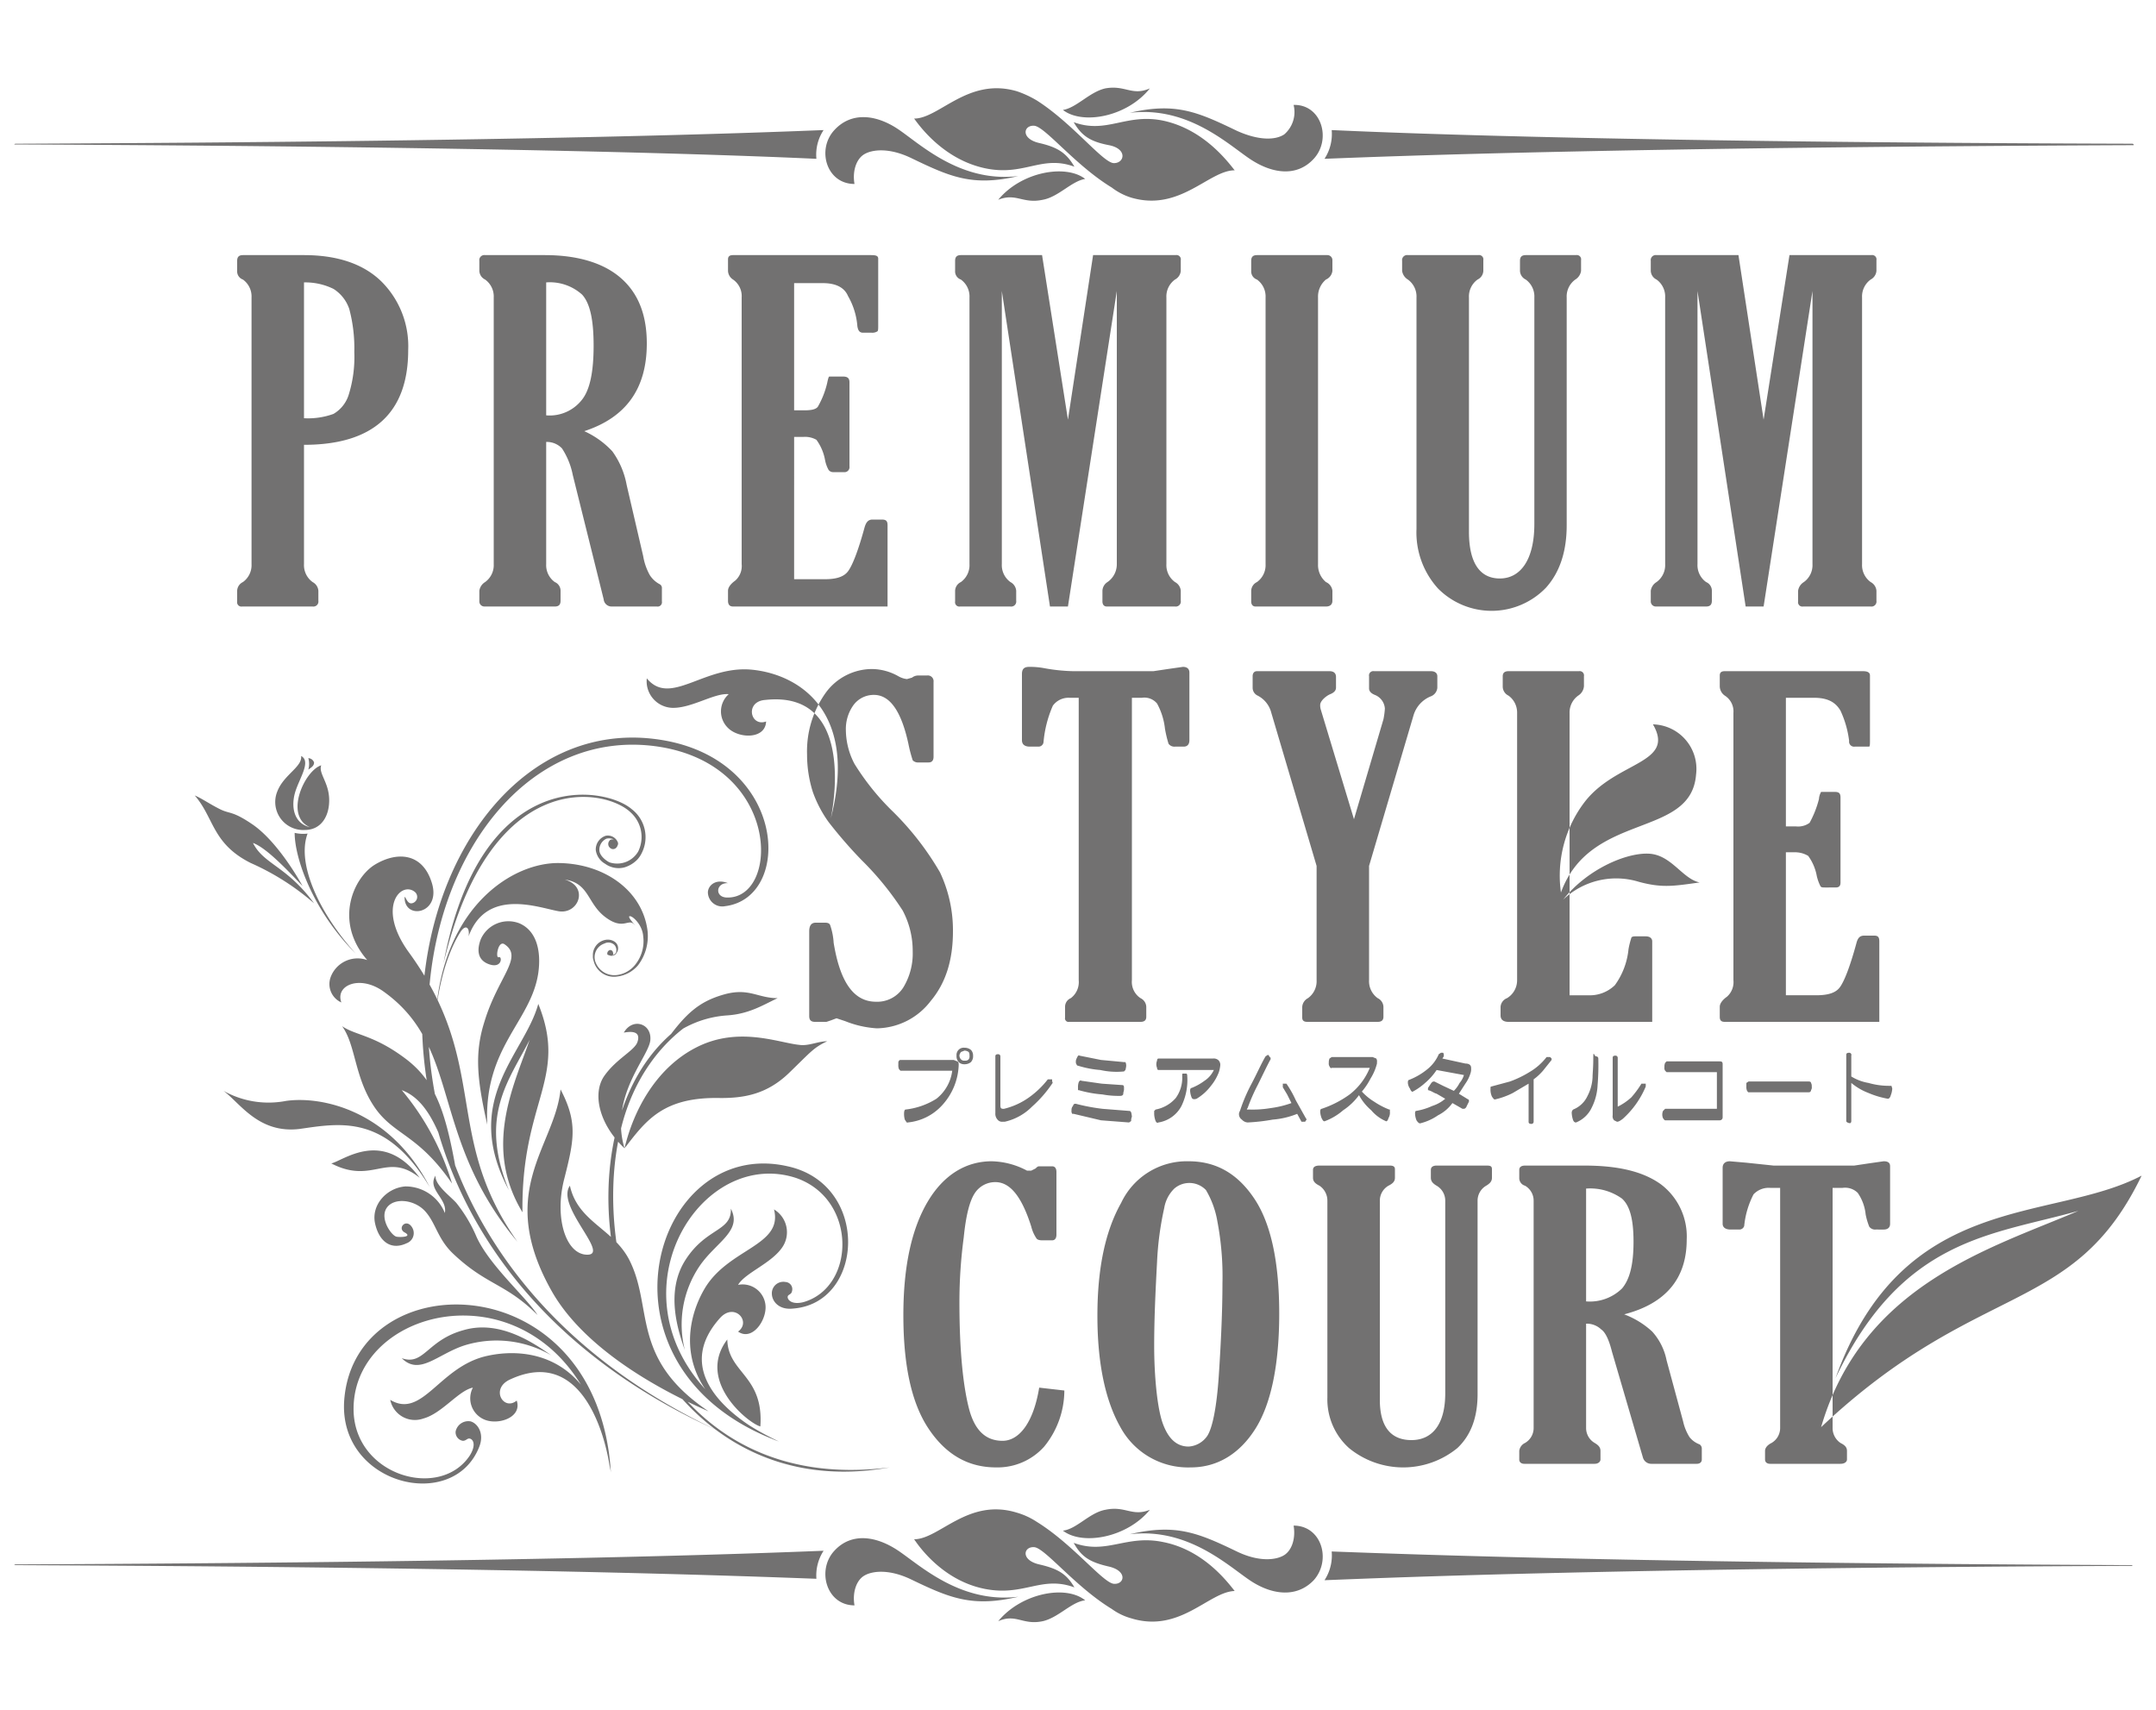 <svg id="PSC" xmlns="http://www.w3.org/2000/svg" viewBox="0 0 300 237.9"><defs><style>.cls-1{fill:#727171;}</style></defs><title>アートボード 1</title><path class="cls-1" d="M148.1,193.5a12.4,12.4,0,0,1-2.8,7.8,8.7,8.7,0,0,1-6.7,2.9c-3.9,0-7-1.8-9.4-5.4s-3.5-8.9-3.5-15.8,1.2-12.1,3.4-15.8,5.3-5.6,8.9-5.6a10.9,10.9,0,0,1,4.9,1.3h.6l.6-.3c.2-.2.3-.3.5-.3h1.8c.4,0,.6.3.6.8v8.7c0,.5-.2.8-.6.8H145c-.4,0-.7-.1-.8-.3a5,5,0,0,1-.7-1.6c-1.3-4.1-2.9-6.2-5-6.2a3.4,3.4,0,0,0-2.9,1.6c-.7,1.1-1.2,3.1-1.5,6.1a68,68,0,0,0-.6,9c0,6.7.5,11.5,1.3,14.7s2.4,4.6,4.7,4.6,4.3-2.5,5.1-7.4Zm17.6,10.7a10.7,10.7,0,0,1-9.8-5.6c-2.1-3.7-3.2-8.9-3.2-15.5s1.1-11.8,3.3-15.7a10.1,10.1,0,0,1,9.4-5.8c3.9,0,6.9,1.8,9.2,5.3s3.4,8.9,3.4,15.9-1.1,12.5-3.3,16S169.4,204.2,165.7,204.2Zm-.3-2.9a3.4,3.4,0,0,0,2.6-1.5c.7-1.1,1.3-3.9,1.6-8.5s.5-8.9.5-12.7a40.7,40.7,0,0,0-.7-8.6,12.7,12.7,0,0,0-1.6-4.4,3.2,3.2,0,0,0-4.4-.2,4.9,4.9,0,0,0-1.4,2.7,43.4,43.4,0,0,0-1,7.5c-.2,3.8-.4,7.7-.4,11.7s.4,8.6,1.2,10.8S163.8,201.3,165.4,201.3Zm40.2-7.3c0,3.2-.9,5.7-2.8,7.5a11.9,11.9,0,0,1-15.1,0,9.1,9.1,0,0,1-3-7V167.1a2.5,2.5,0,0,0-1.1-2.1c-.6-.3-.9-.6-.9-1.1v-1.1q0-.6.9-.6h9.8c.4,0,.7.1.7.5v1.2c0,.5-.3.8-.9,1.1a2.4,2.4,0,0,0-1.2,2.1v27.7c0,3.7,1.5,5.6,4.4,5.6s4.7-2.2,4.7-6.5V167.1a2.4,2.4,0,0,0-1.2-2.1c-.5-.3-.8-.6-.8-1.1v-1.1c0-.4.3-.6.8-.6h7c.5,0,.7.1.7.5v1.2c0,.5-.3.8-.8,1.1a2.4,2.4,0,0,0-1.2,2.1Zm15.1-9.8v14.5a2.4,2.4,0,0,0,1.2,2.1c.5.3.8.6.8,1.1v1.2c0,.3-.3.6-.8.6h-9.8c-.4,0-.7-.2-.7-.6v-1.2a1.4,1.4,0,0,1,.8-1.1,2.4,2.4,0,0,0,1.2-2.1V167.1a2.4,2.4,0,0,0-1.2-2.1,1.1,1.1,0,0,1-.8-1v-1.2c0-.4.3-.6.8-.6h8.3c4.6,0,8.1.8,10.6,2.6a9.1,9.1,0,0,1,3.6,7.7c0,5.4-2.9,8.9-8.7,10.4a11.9,11.9,0,0,1,3.9,2.4,8.4,8.4,0,0,1,2,4l2.3,8.5a6.9,6.9,0,0,0,.9,2.2,3.2,3.2,0,0,0,1.4,1,.7.7,0,0,1,.3.6v1.5c0,.4-.3.6-.7.6h-6.3a1.2,1.2,0,0,1-1.2-.9l-4.3-14.7c-.4-1.6-.9-2.7-1.5-3.1A2.9,2.9,0,0,0,220.7,184.2Zm0-18.8v15.7a6.4,6.4,0,0,0,5-1.8c1.1-1.3,1.6-3.4,1.6-6.5s-.5-5-1.6-6A7.6,7.6,0,0,0,220.7,165.4Zm34.3-.1v33.4a2.5,2.5,0,0,0,1.1,2.1c.6.3.9.6.9,1.1v1.2c0,.3-.3.6-.9.6h-9.8c-.4,0-.7-.2-.7-.6v-1.2c0-.4.3-.8.9-1.1a2.4,2.4,0,0,0,1.2-2.1V165.3h-1.4a2.9,2.9,0,0,0-2.3.9,12.1,12.1,0,0,0-1.3,4.4.7.7,0,0,1-.7.5h-1.2c-.7,0-1.1-.3-1.1-.8v-7.8c0-.6.4-.9,1-.9l2.3.2,3.8.4H258l2-.3,2.1-.3c.6,0,.9.2.9.7v8c0,.5-.3.8-.9.8H261a1,1,0,0,1-.9-.4,9.4,9.4,0,0,1-.5-1.7,6.4,6.4,0,0,0-1.1-3,2.5,2.5,0,0,0-2.1-.7ZM145.1,27.8c2.2-.4,4-2.6,5.9-2.9-2.7-2.1-8.9-1-12.1,2.9C141.4,26.8,142.3,28.4,145.1,27.8Zm-29-9.7c-2.5,2.7-1.1,7.5,2.8,7.5-.3-1.7.2-3.4,1.3-4.1s3.5-1,6.6.5c5.4,2.6,8.5,4,14.9,2.5-8.3,1-14-4.8-17-6.7S118.4,15.6,116.1,18.1Zm45.8-1.3c-5.2-1.1-7.9,1.9-12.5.2,1.1,1.9,2.3,2.7,4.9,3.2s2.2,2.5.7,2.5-5.7-5.5-10.7-8.7a14.3,14.3,0,0,0-2.8-1.3c-6.8-2-10.8,3.8-14.3,3.8,1,1.4,4.3,5.7,9.8,6.9s7.9-1.9,12.5-.2c-1.1-1.9-2.3-2.7-4.9-3.3s-2.2-2.5-.7-2.4,5.7,5.5,10.8,8.6a8.7,8.7,0,0,0,2.7,1.4c6.8,2,10.8-3.8,14.4-3.8C170.7,22.3,167.4,18,161.9,16.8Zm-8.1-4.5c-2.2.5-4,2.7-5.9,3,2.7,2.1,8.9,1,12.1-3C157.5,13.4,156.6,11.8,153.8,12.3Zm29,9.8c2.5-2.7,1.1-7.6-2.8-7.5a4.1,4.1,0,0,1-1.3,4.1c-1.2.8-3.5.9-6.6-.5-5.4-2.6-8.5-4-14.9-2.5,8.3-1,14,4.7,17,6.6S180.5,24.6,182.8,22.1Zm-68.2-4c-10.1.4-41.1,1.6-112.4,1.9,0,0-.2,0-.2.1h.2c69.2.3,100.5,1.5,111.4,2A6.2,6.2,0,0,1,114.6,18.1ZM296.7,20c-69.2-.2-100.5-1.4-111.4-1.9a6.3,6.3,0,0,1-1,4c10.1-.4,41.1-1.6,112.4-1.9h.2C296.9,20,296.7,20,296.7,20ZM145.1,225.6c2.2-.5,4-2.7,5.9-2.9-2.7-2.2-8.9-1-12.1,2.9C141.4,224.5,142.3,226.2,145.1,225.6Zm-29-9.8c-2.5,2.7-1.1,7.6,2.8,7.6-.3-1.7.2-3.4,1.3-4.1s3.5-1,6.6.5c5.4,2.6,8.5,3.9,14.9,2.4-8.3,1-14-4.7-17-6.6S118.4,213.3,116.1,215.8Zm45.8-1.2c-5.2-1.1-7.9,1.8-12.5.1,1.1,2,2.3,2.7,4.9,3.3s2.2,2.5.7,2.4-5.7-5.5-10.7-8.6a10.2,10.2,0,0,0-2.8-1.3c-6.8-2.1-10.8,3.7-14.3,3.7,1,1.5,4.3,5.8,9.8,6.9s7.9-1.9,12.5-.2c-1.1-1.9-2.3-2.6-4.9-3.2s-2.2-2.5-.7-2.4,5.7,5.5,10.8,8.6a8.4,8.4,0,0,0,2.7,1.3c6.8,2.1,10.8-3.7,14.4-3.8C170.7,220,167.4,215.7,161.9,214.6Zm-8.1-4.5c-2.2.4-4,2.7-5.9,2.9,2.7,2.1,8.9,1,12.1-2.9C157.5,211.1,156.6,209.5,153.8,210.1Zm29,9.8c2.5-2.8,1.1-7.6-2.8-7.6.3,1.7-.2,3.4-1.3,4.1s-3.5,1-6.6-.5c-5.4-2.6-8.5-3.9-14.9-2.4,8.3-1,14,4.7,17,6.6S180.5,222.3,182.8,219.9Zm-68.2-4.1c-10.1.4-41.1,1.6-112.4,1.9,0,0-.2,0-.2.1h.2c69.2.3,100.5,1.5,111.4,1.9A6.3,6.3,0,0,1,114.6,215.8Zm182.1,2c-69.2-.3-100.5-1.5-111.4-1.9a6.3,6.3,0,0,1-1,4c10.1-.4,41.1-1.7,112.4-2h0ZM108.4,200.6c-27.8-13.1-13.3-41.7,2.3-36.7,8.6,2.9,8.4,15.2,1.1,17.3-1.6.4-2.2-.3-2.2-.7s.5-.3.6-.8a1,1,0,0,0-.9-1.3,1.6,1.6,0,0,0-1.9,1.6c0,1.1,1,2.3,2.9,2.1,10-.7,10.8-17.3-.7-19.8C90.8,158,81.1,190.5,108.4,200.6ZM60.7,140.4c.8-6.1,2.5-9.3,3.3-10.6s1.4-.7,1.2.5c2.5-6.8,9.7-4,12.5-3.5s4.3-3.4.9-4.4c3.4.5,3.1,3.3,5.6,5.2s3.2.2,4,1-1-1-.6-1.1,1.8,1.2,1.9,2.8a5.2,5.2,0,0,1-1,3.8,3.9,3.9,0,0,1-2.8,1.6,2.8,2.8,0,0,1-2.9-2,2,2,0,0,1,1.3-2.4,1.2,1.2,0,0,1,1.4.2,1.1,1.1,0,0,1,.2,1.1,1.5,1.5,0,0,1-.6.4c.2-.1.3-.2.2-.4a.4.4,0,0,0-.4-.4.5.5,0,0,0-.4.5c0,.1,0,.1.1.2h.1a.8.8,0,0,0,1.1-.3,1.1,1.1,0,0,0-.2-1.5,1.7,1.7,0,0,0-1.4-.3,2.1,2.1,0,0,0-1.4,1,2.1,2.1,0,0,0-.3,1.2,1.7,1.7,0,0,0,.1.7,2.9,2.9,0,0,0,3.2,2.2,4.5,4.5,0,0,0,3-1.6,6.7,6.7,0,0,0,1.3-4.8c-.7-5.5-5.9-9.3-12.3-9.4S62,126,60.7,140.4Zm39,58.6c-61.2-28.9-42.9-100.3-8.1-95.1,17.1,2.6,16.9,21.1,9.6,21-1.8,0-1.6-2.1.1-2-1.8-.7-2.8.4-2.8,1.3a2,2,0,0,0,2.4,1.9c9.7-1.2,8.6-21.2-10.1-23.3C55.7,98.8,37.6,170.9,99.7,199ZM41.9,105.2c.2,1.5-2.4,2.6-3.3,4.9a3.9,3.9,0,0,0,3.8,5.4c2.4,0,3.5-2.1,3.4-4.4s-1.5-3.5-1.1-4.6c-2.3.7-5.2,7-1.6,8.6-2.1-.5-2.6-2.6-2.1-4.6S43.4,106,41.9,105.2Zm1.8.9a.9.9,0,0,0-.8-.6,2.9,2.9,0,0,1,0,1.6C43.3,106.8,43.7,106.6,43.7,106.1ZM106,138.9c-3.7-.2-16.4,2.2-20.3,18.6-5.2,21.7,9.3,51.9,38.1,46.7-32.3,4.1-42-28.7-37.4-47.1,3.5-14.4,15.8-18.9,17.6-16.4A4.3,4.3,0,0,1,106,138.9Zm-7.4,57.5c-11-7.4-7.6-14.5-11.1-21.2-2.3-4.3-7.1-5.2-8.2-10.2-2,2.8,5.5,9.5,2.5,9.6s-4.7-5-3.3-10.5,1.9-7.9-.5-12.5c-.8,8-9.2,14.2-1.1,28.3C80.8,186.6,89.2,192.3,98.6,196.4ZM70.8,165.6c-4.2-10.3,0-15.2,2.9-20.9-2.2,6.4-6.5,14.9-1,24-.2-15.5,6.4-18.6,2.2-29C73,146.7,64.1,153,70.8,165.6Zm184.6,26.2c9.3-19.6,21.8-19.9,33.8-23.3-12.1,5.2-30,10.2-35.8,30.1,22-20.7,35.1-15.3,44.6-35C285.4,170.2,264.8,165.6,255.4,191.8ZM67.8,156.5c-.5-10.8,6.1-14.3,7.1-21.1.4-2.8-.1-5.8-2.6-6.9a4.2,4.2,0,0,0-5.4,2.2c-.5,1.3-.6,2.9,1.2,3.5s1.8-1.2,1.3-1-.1-2.4.8-1.8c2.7,1.8-.9,4.5-2.8,10.8C66,146.6,66.4,150.3,67.8,156.5Zm32.4,26.9c2-2.2,4.4.5,2.5,1.9,2,1.4,4.1-1.7,3.8-3.8a3.2,3.2,0,0,0-3.8-2.7c1-1.7,4.7-3,6.2-5.3a3.7,3.7,0,0,0-1.2-5.2c1.3,5.1-6.4,5.4-9.7,11.1s-4,15.5,10.1,21.1C105.4,199.3,92.2,192.3,100.2,183.4Zm1,3c-4.4,5.8,3,11.7,4.6,12.1C106.3,191.4,101.3,191.1,101.2,186.4Zm-5.9,1.5a14.5,14.5,0,0,1,2.1-11.8c2.3-3.3,5.9-4.8,4.3-7.9.1,3.2-3.4,2.6-6.3,7.1S94.4,185.3,95.3,187.9Zm-47.4,6.9c-.9,11.8,15.2,15.8,18.8,6.5.7-1.8-.2-3.2-1.2-3.5a1.8,1.8,0,0,0-2.1,1.4,1.2,1.2,0,0,0,1,1.3c.5,0,.6-.4,1-.3s.9.8,0,2.3c-4.1,6.3-16,2.9-16.2-6.2-.3-16.3,31.3-21.8,35.8,8.6C83.2,175.8,49.4,175.6,47.9,194.8Zm37,9.8c-1.2-15.2-10.6-17.4-17.2-15.9s-8.9,8.8-13.4,6.1a3.5,3.5,0,0,0,4.6,2.6c2.6-.7,4.9-3.9,6.9-4.3a3.2,3.2,0,0,0,1.5,4.4c1.9.9,5.4-.2,4.6-2.6-1.8,1.5-3.7-1.6-1-2.9C81.7,186.9,84.6,201.7,84.9,204.6Zm30.7-90.7c3.8-14.7-4.2-20-10.9-20.7S93.3,98.4,90,94.4a3.7,3.7,0,0,0,3.5,4.1c2.7.1,5.9-2.1,7.9-1.9a3.2,3.2,0,0,0-.1,4.7c1.5,1.5,5.2,1.6,5.3-.9-2.2.8-3-2.8-.1-3C118.5,96.1,116.2,111,115.6,113.9ZM64.5,185.1c-5.1,1.4-5.5,5-8.6,3.9,2.5,2.5,5-.6,8.8-1.8a15.1,15.1,0,0,1,12,1.4C74.4,187,69.6,183.6,64.5,185.1Zm35.8-32.3c3.2,0,6.4-.5,9.5-3.5s3.4-3.5,5.3-4.4c-1.3,0-2.6.7-3.9.5-2.9-.3-8.4-2.6-14.2.3s-8.9,9-10.1,14.1C89.9,155.9,92.3,152.6,100.3,152.8Zm-7.6-8a14.4,14.4,0,0,1,8.5-3.5c3-.2,4.9-1.4,7-2.4-2.8,0-4-1.5-7.5-.5S95.4,141.1,92.7,144.8Zm-2.2-.2c.1-2.2-2.5-3-3.7-.9,1.6-.3,2.3.1,1.9,1.3s-2.9,2.3-4.6,4.7-.8,6.7,2.8,10.1C84.7,152.4,90.5,146.9,90.5,144.6ZM61.7,134.1c6.6-27.6,22.7-24.4,26.1-21a4.6,4.6,0,0,1,1,5.4,3.4,3.4,0,0,1-4,1.5c-.6-.3-1.4-1-1.4-1.7a1.7,1.7,0,0,1,1-1.6,1.7,1.7,0,0,1,1,.1c-.2,0-.5,0-.6.2a.7.7,0,0,0,.1,1,.6.6,0,0,0,.9-.1c.1-.1.1-.2.2-.4v-.2a1.5,1.5,0,0,0-1.7-1,2,2,0,0,0-1.4,2,2.6,2.6,0,0,0,1.3,1.9,3.2,3.2,0,0,0,2.7.5,4.2,4.2,0,0,0,1.7-1,3.6,3.6,0,0,0,.7-1,4.9,4.9,0,0,0-1.4-6.1C84.2,109.4,66.9,106.4,61.7,134.1ZM72,172.8c-10.5-14.9-3.7-24.7-15.2-40.4-4.4-6.2-1-9.8.9-8.3a.9.9,0,0,1-.4,1.6c-.6.1-.8-.8-1-.9-.1,3.3,5.1,2.4,3.8-1.9s-4.9-4.4-7.9-2.6-5.8,7.9-1.1,13.3A4,4,0,0,0,46,136a2.8,2.8,0,0,0,1.5,3.5c-.9-2.4,2.6-3.9,5.9-1.5C64.3,145.8,59.7,158.1,72,172.8ZM42.8,116a5.3,5.3,0,0,1-1.8-.1c0,3.5,2.5,10.8,8.5,16.8C44.6,127.3,41.2,120.3,42.8,116Zm-7.6,1.3c1.9.7,4.8,3.8,6.9,6-1.5-2.7-4.2-6.7-7-8.6s-3.1-1.4-4.5-2.1-2.7-1.6-3.5-1.9c2.7,3.1,2.4,6.7,7.8,9.4a34.7,34.7,0,0,1,8.8,5.6C39.9,120.5,36.7,120.3,35.2,117.3ZM74.8,183c-1.5-2.4-6.7-6.9-8.5-10.9a20.2,20.2,0,0,0-2.8-4.7c-.9-1-3-2.5-2.9-3.8-1.2,1.9,1.7,3.2,1.3,5.2a5.9,5.9,0,0,0-5.5-3.7c-2.6.2-4.8,2.6-4.2,5.2s2.3,3.7,4.4,2.7a1.5,1.5,0,0,0,.8-2.1c-.8-1.5-2.2,0-1.1.6s-.4.7-1.1.6-2.4-2.5-1.4-4,3.9-1.2,5.4.5,1.7,3.9,4,6C67.8,178.9,70.4,178.6,74.8,183ZM41.7,157.1c5.6-.8,12-2.1,18.1,8.1-5.5-10.7-15-12.7-20-12a12.8,12.8,0,0,1-8.7-1.4C33.4,153.5,36,157.8,41.7,157.1Zm16.7,6.8c-5.1-6.9-10.6-2.4-12.3-2C51.9,164.9,53.8,160.2,58.4,163.9Zm5.4,1c-1.6-9.8-3-14.3-7.4-17.6s-6.9-3.2-8.8-4.5c1.9,2.6,1.7,7,4.4,11.1s6.1,3.8,10.9,10.8a36.5,36.5,0,0,0-7-13C60.5,153.4,61.8,160.3,63.8,164.9Zm153.7-39.7a10.7,10.7,0,0,1,10.5-2.5c3.3.9,4.9.6,8.5.1-2.4-.5-3.9-3.8-7-4S220.9,120.9,217.5,125.2Zm3-13.6a16.9,16.9,0,0,0-3.3,12.6c4.1-11.3,18.1-7.5,18.8-16.4a6.2,6.2,0,0,0-6-7C233.2,106.3,224.9,105.9,220.5,111.6Zm-87.3,36.1c.2.1.2.3.2.5a8.7,8.7,0,0,1-2.3,5.6,7.4,7.4,0,0,1-4.8,2.4c-.1.1-.2-.1-.4-.4a2.8,2.8,0,0,1-.1-.9c0-.3.1-.5.2-.5a10.2,10.2,0,0,0,4.3-1.5,5.9,5.9,0,0,0,2.2-3.9h-7.2l-.2-.2a1.3,1.3,0,0,1-.1-.6v-.4q.1-.3.3-.3h7.4Zm1,.4a1.1,1.1,0,0,1-.8-.3,1.2,1.2,0,0,1-.3-.9,1,1,0,0,1,1.1-1.1,1.4,1.4,0,0,1,.9.3,1.1,1.1,0,0,1,.3.8,1.2,1.2,0,0,1-.3.9A1.4,1.4,0,0,1,134.2,148.1Zm0-.5c.3,0,.4,0,.6-.2a.7.7,0,0,0,.1-.5.9.9,0,0,0-.1-.5,1.1,1.1,0,0,0-.6-.2l-.5.2c-.1.2-.2.3-.2.5a.8.8,0,0,0,.2.5A.6.6,0,0,0,134.2,147.6Zm12.2,2.9a.2.2,0,0,1,0,.3,16.9,16.9,0,0,1-2.8,3.2,7.7,7.7,0,0,1-3.8,2.1h-.3a.8.8,0,0,1-.7-.3,1.2,1.2,0,0,1-.3-.9v-7.9c0-.2.1-.3.4-.3a.3.3,0,0,1,.3.3v6.8c0,.4.1.5.4.5h.1a10,10,0,0,0,3.5-1.6,12.4,12.4,0,0,0,2.6-2.5h.6Zm7,3.8,3.8.3s.1,0,.2.2a3.5,3.5,0,0,1,.1.6,1.3,1.3,0,0,0-.1.6l-.3.2-3.9-.3-3.8-.9h-.2a.7.7,0,0,1-.1-.5.8.8,0,0,1,.2-.6c.1-.3.2-.3.4-.3A27.6,27.6,0,0,0,153.4,154.3Zm-.2-6.8,3.2.3h.2a1.1,1.1,0,0,1,.1.6,4.3,4.3,0,0,1-.1.5l-.2.2a10.4,10.4,0,0,1-3.3-.2,14.1,14.1,0,0,1-3.1-.6.2.2,0,0,1-.2-.2c-.1-.1-.1-.2-.1-.4s.1-.4.2-.6.2-.3.3-.2Zm.1,3.3,2.9.2c.1,0,.2.1.2.3v.3c0,.2-.1.4-.1.6s-.2.3-.4.3a12.4,12.4,0,0,1-2.5-.2,16.1,16.1,0,0,1-3.3-.6H150v-.4a2,2,0,0,1,.1-.7c.1-.2.2-.3.4-.2Zm11.8-1.4a.4.4,0,0,1,.1.3,8.3,8.3,0,0,1-.8,4.2,4.4,4.4,0,0,1-3.2,2.3c-.2.1-.3,0-.4-.2a3,3,0,0,1-.2-1v-.4l.2-.2a4.9,4.9,0,0,0,2.8-1.6,4.8,4.8,0,0,0,.9-3.1c0-.2,0-.3.1-.3h.5Zm4.7-1.2a4.4,4.4,0,0,1-.2,1,6.8,6.8,0,0,1-1.1,1.9,7,7,0,0,1-2,1.8c-.3.1-.6.1-.7-.2a2.9,2.9,0,0,1-.2-.9c0-.3.1-.4.2-.4a7.7,7.7,0,0,0,1.8-1,3.6,3.6,0,0,0,1.3-1.5h-7.7c-.1,0-.2-.1-.2-.3a1.3,1.3,0,0,1,0-1c0-.2.1-.3.2-.3h7.6a1,1,0,0,1,.7.2A.9.9,0,0,1,169.8,148.2Zm10.5,4.9,1.4,2.5a.3.3,0,0,1,.1.2l-.2.3h-.5l-.6-1.1a11.3,11.3,0,0,1-3.4.8,26.8,26.8,0,0,1-3.5.4,1.2,1.2,0,0,1-.8-.4.9.9,0,0,1-.4-.8c0-.2.1-.3.2-.6a23.5,23.5,0,0,1,1.5-3.5c.8-1.5,1.4-2.9,2-3.9l.3-.2a.2.2,0,0,1,.2.2l.2.2v.2c-.5.9-1.1,2.2-1.8,3.6a25.7,25.7,0,0,0-1.4,3.2.3.3,0,0,0-.1.2h.3a15.1,15.1,0,0,0,3-.2,13.7,13.7,0,0,0,2.9-.7l-.6-1.2-.6-1v-.5h.5A14.3,14.3,0,0,1,180.3,153.1Zm10.4-3a9.4,9.4,0,0,1-1.2,1.8,7.9,7.9,0,0,0,1.7,1.4,10.6,10.6,0,0,0,2.1,1.1h.1v.3a1.5,1.5,0,0,1-.2.9c-.1.4-.3.5-.4.4a5.5,5.5,0,0,1-2-1.5,7.4,7.4,0,0,1-1.7-2.1,8.6,8.6,0,0,1-2.2,2.1,8.3,8.3,0,0,1-2.5,1.5c-.2.1-.3,0-.5-.4a2.9,2.9,0,0,1-.2-.9c0-.3.1-.4.2-.4a14.3,14.3,0,0,0,3.9-2,8.9,8.9,0,0,0,2.8-3.7h-5.3c-.1.1-.2,0-.3-.2a.7.7,0,0,1-.1-.5,1.3,1.3,0,0,1,.1-.6l.3-.2H191l.5.2a.7.7,0,0,1,.1.5v.2A7.2,7.2,0,0,1,190.7,150.1Zm13.2.7-.9,1.4,1.3.8c.1,0,.1.1.1.3l-.3.6c-.1.3-.3.4-.4.4h-.2l-1.4-.8a5.5,5.5,0,0,1-2,1.7,7.4,7.4,0,0,1-2.4,1.1c-.2.1-.4-.1-.6-.4a2.9,2.9,0,0,1-.2-.9c0-.2,0-.3.1-.4a9,9,0,0,0,2.3-.7,5.2,5.2,0,0,0,1.8-1l-1.2-.7c-.4-.1-.7-.4-1.2-.5v-.3l.4-.6c.2-.3.3-.3.5-.3l1.2.6,1.5.7a4.4,4.4,0,0,0,.8-1.1,3,3,0,0,0,.6-1.1l-3.8-.7a8.6,8.6,0,0,1-1.6,1.8,8.8,8.8,0,0,1-1.7,1.2c-.1.1-.3-.1-.4-.4a1.6,1.6,0,0,1-.3-.8c0-.2,0-.3.1-.4a9.3,9.3,0,0,0,2.6-1.5,5.4,5.4,0,0,0,1.6-2.1l.3-.2h.3a.4.4,0,0,1,.1.3v.2l-.2.3,3.2.7c.5,0,.8.2.8.6a1.9,1.9,0,0,1-.1.8A5,5,0,0,1,203.9,150.8Zm8.9-1.6a8.3,8.3,0,0,0,2.4-2.1h.5l.2.2v.2l-1.2,1.5a7.7,7.7,0,0,1-1.3,1.2v5.9a.3.3,0,0,1-.3.3c-.3,0-.4-.1-.4-.3v-5.3l-2.2,1.3a10.6,10.6,0,0,1-2.5.9c-.1,0-.2-.1-.4-.4a2.3,2.3,0,0,1-.2-1.1c0-.2,0-.3.1-.3l2.6-.7A14.6,14.6,0,0,0,212.8,149.2Zm9.3-2.2a.3.3,0,0,1,.3.3,34.5,34.5,0,0,1-.1,3.7,7.7,7.7,0,0,1-.8,3.1,4.1,4.1,0,0,1-2.2,2.1c-.2,0-.3-.1-.4-.3a3.6,3.6,0,0,1-.2-1,.6.6,0,0,1,.2-.5,3.7,3.7,0,0,0,2-1.9,6.2,6.2,0,0,0,.7-2.6c0-.5.1-1.3.1-2.6S221.8,147,222.1,147Zm6.9,4v.2a12.5,12.5,0,0,1-3.2,4.5c-.4.3-.6.4-.8.4l-.4-.2a.8.8,0,0,1-.2-.7v-8c0-.2.1-.3.4-.3a.3.3,0,0,1,.3.3V154a8,8,0,0,0,1.9-1.3,13.3,13.3,0,0,0,1.4-1.9h.6C229,150.8,229,150.9,229,151Zm10.7-2.9v7.4a.4.4,0,0,1-.4.4h-7.6q-.1,0-.3-.3a1.3,1.3,0,0,1,0-1l.3-.3h7.2v-5.1h-7l-.2-.2a.7.7,0,0,1-.1-.5,1.3,1.3,0,0,1,.1-.6l.2-.2h7.4C239.6,147.7,239.7,147.8,239.7,148.1Zm12.3,3.6a.3.3,0,0,1-.3.3h-8.4c-.1,0-.1-.1-.2-.2a1.3,1.3,0,0,1-.1-.6v-.5l.3-.2h8.4c.2,0,.3.1.3.2a.9.9,0,0,1,.1.5A.7.7,0,0,1,252,151.7Zm5.6-4.8v2.9a6.7,6.7,0,0,0,2.4.9,10.3,10.3,0,0,0,3,.4h.2c0,.1.1.3.1.4a2.9,2.9,0,0,1-.2.9c-.1.4-.3.5-.4.5a12,12,0,0,1-2.7-.8,8.4,8.4,0,0,1-2.4-1.4v5.3c0,.2-.1.3-.2.3s-.5-.1-.5-.3v-9.2c0-.2.1-.3.4-.3A.3.3,0,0,1,257.6,146.9ZM42.3,61.9V78.5A2.9,2.9,0,0,0,43.5,81a1.5,1.5,0,0,1,.8,1.2v1.4a.7.7,0,0,1-.8.8H33.7a.6.6,0,0,1-.7-.7V82.2a1.4,1.4,0,0,1,.8-1.2A2.9,2.9,0,0,0,35,78.5V41.4a2.9,2.9,0,0,0-1.2-2.5,1.2,1.2,0,0,1-.8-1.2V36.3c0-.5.2-.8.8-.8h8.5c4.6,0,8.2,1.2,10.7,3.6a12.7,12.7,0,0,1,3.8,9.6C56.8,57.5,51.9,61.9,42.3,61.9Zm0-22.6V58.2a10.4,10.4,0,0,0,4.1-.6A4.7,4.7,0,0,0,48.5,55a17.6,17.6,0,0,0,.8-6,21.2,21.2,0,0,0-.7-6,5.3,5.3,0,0,0-2.2-2.8A8.9,8.9,0,0,0,42.3,39.3ZM76,61.5v17A2.9,2.9,0,0,0,77.2,81a1.3,1.3,0,0,1,.8,1.2v1.4c0,.5-.2.8-.8.8H67.4a.7.7,0,0,1-.7-.7V82.2a1.7,1.7,0,0,1,.8-1.2,2.9,2.9,0,0,0,1.2-2.5V41.4a2.9,2.9,0,0,0-1.2-2.5,1.4,1.4,0,0,1-.8-1.2V36.3a.7.7,0,0,1,.8-.8h8.3c4.6,0,8.2,1.1,10.6,3.2S90,43.8,90,47.8c0,6.3-2.9,10.3-8.7,12.2a12.2,12.2,0,0,1,3.9,2.8,11.5,11.5,0,0,1,2,4.7l2.3,9.9a8.2,8.2,0,0,0,.9,2.6,3.6,3.6,0,0,0,1.4,1.3.6.6,0,0,1,.3.6v1.8a.6.6,0,0,1-.7.7H85.1a1.1,1.1,0,0,1-1.1-1L79.7,66.1a10.4,10.4,0,0,0-1.5-3.7A2.9,2.9,0,0,0,76,61.5Zm0-22.2V57.8a5.7,5.7,0,0,0,5-2.2c1.1-1.4,1.6-3.9,1.6-7.5S82.1,42.2,81,41A6.7,6.7,0,0,0,76,39.3Zm47.5,45.1H102c-.5,0-.7-.3-.7-.8V82.2c0-.4.3-.9,1-1.4a2.7,2.7,0,0,0,.9-2.3V41.4a2.8,2.8,0,0,0-1.2-2.5,1.5,1.5,0,0,1-.7-1.2V36.1c0-.4.2-.6.7-.6h19.2c.7,0,1,.1,1,.5v9.3c0,.4,0,.7-.1.8a1.3,1.3,0,0,1-.8.2h-1.2c-.5,0-.7-.3-.8-.9a9.9,9.9,0,0,0-1.3-4.2c-.5-1.2-1.7-1.8-3.5-1.8h-4V57.1h1.4c.9,0,1.6-.1,1.9-.5a12.2,12.2,0,0,0,1.3-3.3c.1-.5.2-.9.3-.9h1.9c.6,0,.9.2.9.8V64.9a.7.7,0,0,1-.8.8H116a.8.8,0,0,1-.7-.3,4.6,4.6,0,0,1-.5-1.4,6.8,6.8,0,0,0-1.2-2.8,3.2,3.2,0,0,0-1.8-.4h-1.3V80.6h4.3c1.5,0,2.6-.3,3.2-1.1s1.4-2.8,2.3-6.1c.2-.7.5-1.1,1.1-1.1h1.3c.6,0,.8.2.8.8Zm11.4-5.9V41.4a2.9,2.9,0,0,0-1.2-2.5,1.2,1.2,0,0,1-.8-1.2V36.3c0-.5.2-.8.8-.8H145l3.6,22.9,3.5-22.9h11.5a.6.6,0,0,1,.7.7v1.5a1.5,1.5,0,0,1-.8,1.2,2.9,2.9,0,0,0-1.2,2.5V78.5a2.9,2.9,0,0,0,1.2,2.5,1.5,1.5,0,0,1,.8,1.2v1.4a.7.7,0,0,1-.8.8H154c-.4,0-.6-.3-.6-.7V82.2a1.5,1.5,0,0,1,.7-1.2,3,3,0,0,0,1.3-2.5v-38l-6.8,43.9h-2.5l-6.7-43.9v38a2.9,2.9,0,0,0,1.2,2.5,1.5,1.5,0,0,1,.8,1.2v1.4a.7.7,0,0,1-.8.8h-7a.6.6,0,0,1-.7-.7V82.2a1.4,1.4,0,0,1,.8-1.2A2.9,2.9,0,0,0,134.9,78.5Zm48.5,0a3.1,3.1,0,0,0,1.1,2.5,1.5,1.5,0,0,1,.9,1.2v1.4c0,.5-.3.8-.9.8h-9.8c-.4,0-.6-.3-.6-.7V82.2a1.4,1.4,0,0,1,.8-1.2,2.9,2.9,0,0,0,1.2-2.5V41.4a2.9,2.9,0,0,0-1.2-2.5,1.2,1.2,0,0,1-.8-1.2V36.3c0-.5.2-.8.8-.8h9.8a.7.7,0,0,1,.7.7v1.5a1.5,1.5,0,0,1-.9,1.2,3.1,3.1,0,0,0-1.1,2.5ZM218,73.1c0,3.7-1,6.6-2.9,8.7a10.5,10.5,0,0,1-15,.1,11.6,11.6,0,0,1-3-8.3V41.4a2.9,2.9,0,0,0-1.2-2.5,1.7,1.7,0,0,1-.8-1.2V36.3a.7.7,0,0,1,.8-.8h9.8a.6.6,0,0,1,.7.7v1.5a1.4,1.4,0,0,1-.8,1.2,2.9,2.9,0,0,0-1.2,2.5V74c0,4.3,1.5,6.5,4.3,6.5s4.8-2.5,4.8-7.6V41.4a2.9,2.9,0,0,0-1.2-2.5,1.4,1.4,0,0,1-.8-1.2V36.3c0-.5.2-.8.8-.8h7a.6.6,0,0,1,.7.7v1.5a1.7,1.7,0,0,1-.8,1.2,2.9,2.9,0,0,0-1.2,2.5Zm13.7,5.4V41.4a2.9,2.9,0,0,0-1.2-2.5,1.4,1.4,0,0,1-.8-1.2V36.3a.7.7,0,0,1,.8-.8h11.4l3.5,22.9L249,35.5h11.4a.6.6,0,0,1,.7.7v1.5a1.5,1.5,0,0,1-.8,1.2,2.9,2.9,0,0,0-1.2,2.5V78.5a2.9,2.9,0,0,0,1.2,2.5,1.5,1.5,0,0,1,.8,1.2v1.4a.7.7,0,0,1-.8.8h-9.4a.6.6,0,0,1-.7-.7V82.2A1.7,1.7,0,0,1,251,81a2.9,2.9,0,0,0,1.2-2.5v-38l-6.8,43.9h-2.5l-6.7-43.9v38a2.9,2.9,0,0,0,1.2,2.5,1.3,1.3,0,0,1,.8,1.2v1.4c0,.5-.2.8-.8.8h-7a.7.7,0,0,1-.7-.7V82.2a1.7,1.7,0,0,1,.8-1.2A2.9,2.9,0,0,0,231.7,78.5ZM115,142.2h-1.6c-.5,0-.8-.2-.8-.8V129.6q0-1.2.9-1.2h1.3c.4,0,.6.1.7.3a9.1,9.1,0,0,1,.5,2.5c.9,5.5,2.8,8.2,5.9,8.2a4.3,4.3,0,0,0,3.8-2,9.1,9.1,0,0,0,1.3-5,12,12,0,0,0-1.4-5.7,41.4,41.4,0,0,0-5.7-7,63.7,63.7,0,0,1-4.6-5.3,16.7,16.7,0,0,1-2.2-4.2,17.2,17.2,0,0,1-.8-5.2,14,14,0,0,1,2.6-8.6,8,8,0,0,1,6.4-3.3,7.6,7.6,0,0,1,3.7,1,3.1,3.1,0,0,0,1.2.4l.7-.2a1.4,1.4,0,0,1,.9-.3H129a.8.8,0,0,1,.9.9v10.4c0,.5-.2.8-.7.8h-1.4a1,1,0,0,1-.8-.3,19.6,19.6,0,0,1-.6-2.3c-1-4.6-2.6-6.8-4.8-6.8a3.5,3.5,0,0,0-2.9,1.5,5.7,5.7,0,0,0-1,3.4,10.3,10.3,0,0,0,1.2,4.7,34.7,34.7,0,0,0,5.1,6.4,40.1,40.1,0,0,1,6.8,8.7,18.9,18.9,0,0,1,1.8,8.2c0,4-1,7.2-3.1,9.7a9.6,9.6,0,0,1-7.5,3.8,14.2,14.2,0,0,1-4.4-1l-1.2-.4-.8.3Zm42.5-45.1v39.3a2.7,2.7,0,0,0,1.2,2.5,1.4,1.4,0,0,1,.8,1.2v1.4c0,.5-.3.7-.8.7h-9.9a.5.5,0,0,1-.6-.6v-1.5a1.3,1.3,0,0,1,.8-1.2,2.8,2.8,0,0,0,1.1-2.5V97.1h-1.3a2.7,2.7,0,0,0-2.3,1.1,16.1,16.1,0,0,0-1.3,5.1.7.7,0,0,1-.7.6h-1.2c-.7,0-1.1-.3-1.1-.9V93.8c0-.7.3-1,1-1a10.8,10.8,0,0,1,2.2.2,25.1,25.1,0,0,0,3.9.4h11.2l2-.3,2.1-.3c.6,0,.9.3.9.8V103c0,.6-.3.9-.8.9h-1.2a1,1,0,0,1-.9-.4,16.3,16.3,0,0,1-.5-2.1,9.4,9.4,0,0,0-1.1-3.5,2.3,2.3,0,0,0-2.1-.8Zm33,23.4v15.9a2.9,2.9,0,0,0,1.2,2.5,1.4,1.4,0,0,1,.8,1.2v1.4c0,.5-.3.7-.8.7h-9.8c-.5,0-.7-.2-.7-.6v-1.5a1.5,1.5,0,0,1,.8-1.2,2.9,2.9,0,0,0,1.2-2.5V120.5l-6.3-21.3a3.7,3.7,0,0,0-1.9-2.4,1.2,1.2,0,0,1-.7-1.1V94.1c0-.4.2-.7.6-.7H185c.6,0,.9.3.9.8v1.5c0,.4-.3.7-.8.9s-1.4.9-1.4,1.5a2,2,0,0,0,.1.7l4.6,15.2,4.1-13.9a10.4,10.4,0,0,0,.2-1.5,2.2,2.2,0,0,0-1.4-1.9c-.5-.2-.8-.5-.8-.9V94.1a.6.6,0,0,1,.7-.7h7.9c.6,0,.9.3.9.7v1.6a1.4,1.4,0,0,1-.9,1.2,4.1,4.1,0,0,0-2.4,2.6Zm20.6,15.9V99.2a2.9,2.9,0,0,0-1.2-2.4,1.4,1.4,0,0,1-.8-1.3V94.1c0-.4.2-.7.8-.7h9.8a.6.6,0,0,1,.7.7v1.4a1.7,1.7,0,0,1-.8,1.3,2.9,2.9,0,0,0-1.2,2.4v39.3H221a5,5,0,0,0,3.7-1.4,10.2,10.2,0,0,0,1.9-5,11.2,11.2,0,0,1,.4-1.6c0-.1.2-.2.5-.2H229c.6,0,.9.3.9.7v11.2h-20c-.7,0-1.1-.3-1.1-.9v-1.2a1.4,1.4,0,0,1,.9-1.2A2.9,2.9,0,0,0,211.1,136.4Zm50.4,5.8H240c-.5,0-.7-.2-.7-.7v-1.4c0-.4.3-.9,1-1.4a2.7,2.7,0,0,0,.9-2.3V99.2a2.6,2.6,0,0,0-1.2-2.4,1.6,1.6,0,0,1-.7-1.3V94c0-.4.2-.6.7-.6h19.2c.7,0,1,.2,1,.6V103c0,.5,0,.8-.1.9h-2a.7.7,0,0,1-.8-.8,14,14,0,0,0-1.2-4.2c-.7-1.2-1.8-1.8-3.7-1.8h-3.9V115h1.4a2.7,2.7,0,0,0,1.9-.5,14,14,0,0,0,1.3-3.3,2.3,2.3,0,0,1,.3-1h1.9c.6,0,.8.2.8.8v11.8c0,.5-.2.7-.7.7H254c-.4,0-.6,0-.7-.2a6.2,6.2,0,0,1-.5-1.4,6.8,6.8,0,0,0-1.2-2.8,3.6,3.6,0,0,0-1.9-.5h-1.2v19.9h4.2c1.6,0,2.7-.3,3.3-1.1s1.4-2.8,2.3-6.1c.2-.8.5-1.1,1.1-1.1h1.4c.5,0,.7.2.7.8Z"/></svg>
